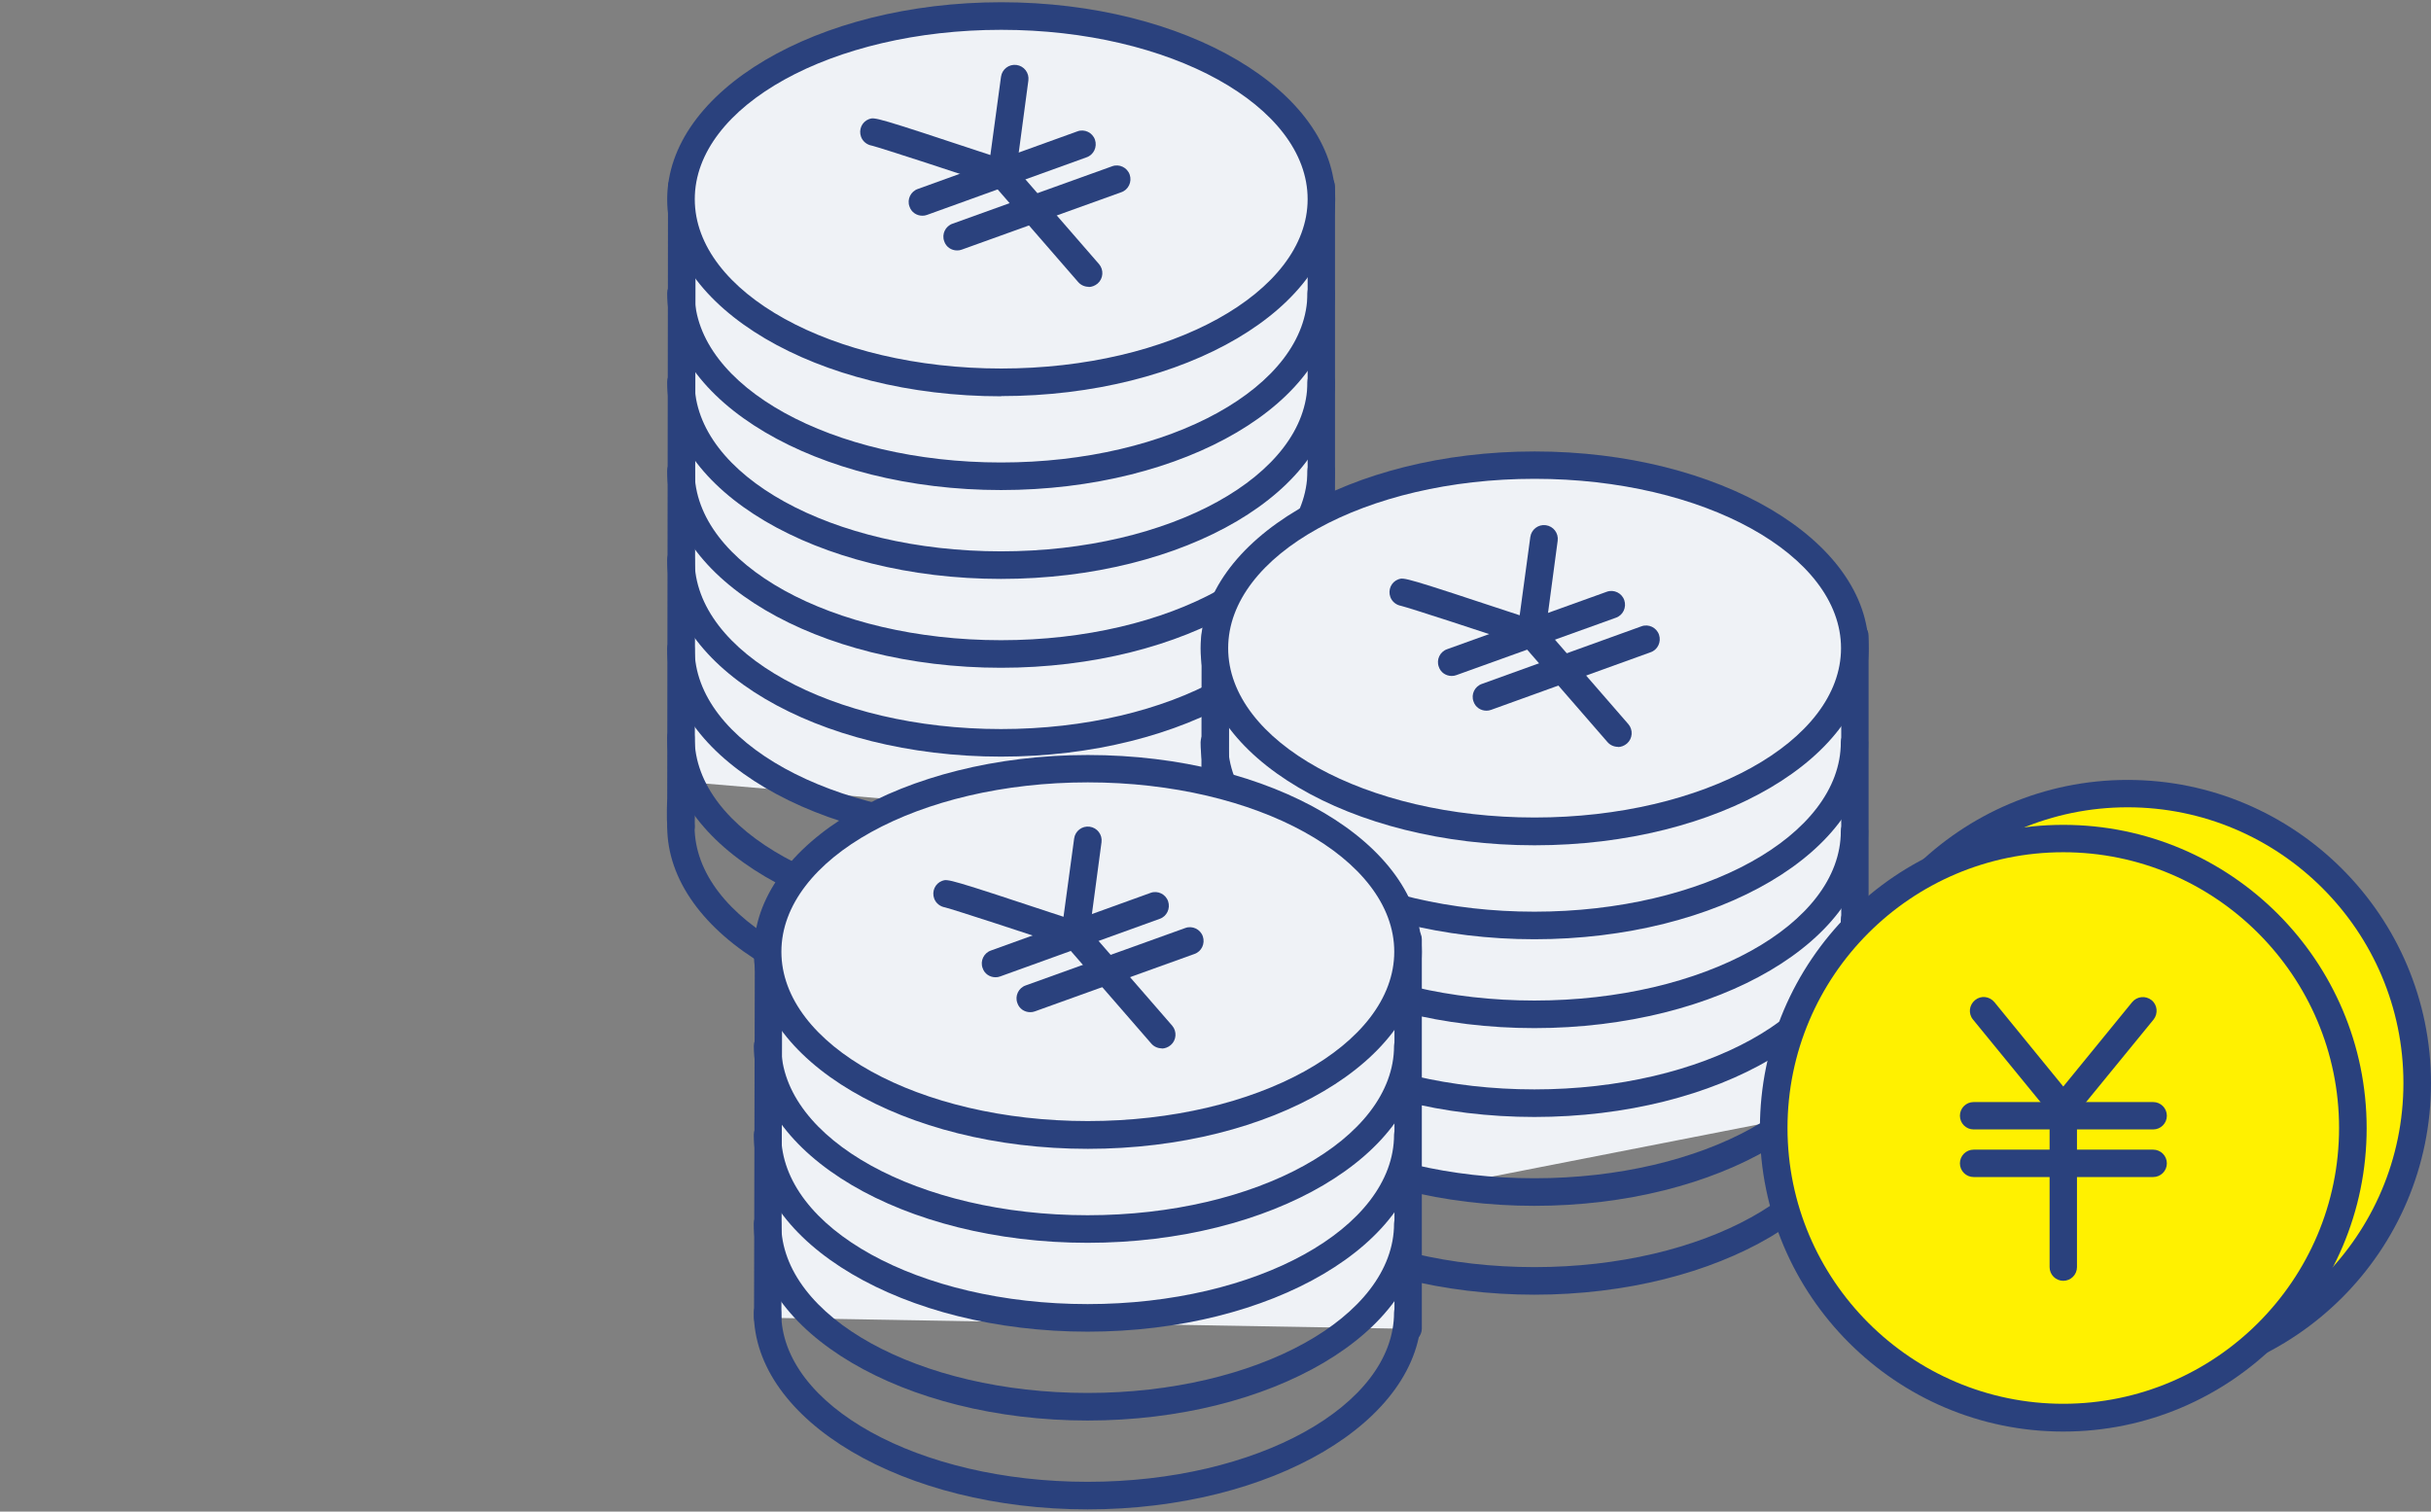 <svg viewBox="0 0 119 74" xmlns="http://www.w3.org/2000/svg"><rect x="0" y="0" width="119" height="74" fill="#808080" stroke="none"/><path d="m104.15 38.85c-7.82 0-14.18 6.36-14.18 14.18s6.36 14.18 14.18 14.18 14.18-6.36 14.18-14.18-6.36-14.18-14.18-14.18z" fill="#fff100"/><path d="m104.15 67.88c-8.19 0-14.85-6.66-14.85-14.85s6.66-14.85 14.85-14.85 14.85 6.66 14.85 14.85-6.66 14.85-14.85 14.85zm0-28.36c-7.45 0-13.5 6.06-13.5 13.5s6.06 13.5 13.5 13.5 13.5-6.06 13.5-13.5-6.06-13.5-13.5-13.5z" fill="#2a417d"/><path d="m108.54 53.09h-8.79c-.37 0-.67-.3-.67-.67s.3-.67.67-.67h8.79c.37 0 .67.3.67.67s-.3.67-.67.67z" fill="#2a417d"/><path d="m108.54 55.42h-8.79c-.37 0-.67-.3-.67-.67s.3-.67.67-.67h8.79c.37 0 .67.3.67.67s-.3.67-.67.67z" fill="#2a417d"/><path d="m104.15 52.73c-.2 0-.39-.09-.52-.25l-3.9-4.77c-.24-.29-.19-.71.1-.95s.71-.19.95.1l3.37 4.13 3.37-4.13c.24-.29.66-.33.95-.1.29.24.33.66.1.95l-3.9 4.77c-.13.16-.32.25-.52.25z" fill="#2a417d"/><path d="m104.15 60.5c-.37 0-.67-.3-.67-.67v-7.78c0-.37.3-.67.67-.67s.67.3.67.67v7.78c0 .37-.3.67-.67.67z" fill="#2a417d"/><path d="m64.68 40.91v-31.77h-31.31l-.04 31.31c-.01.15.04-2.35.04-2.19" fill="#eff2f6"/><path d="m64.68 41.59c-.37 0-.67-.3-.67-.67v-31.11h-29.96l-.04 28.22c.02.07.04.14.04.22v.05c0 .2-.03 1.3-.04 1.84v.3c0 .19-.08.37-.21.5-.14.13-.33.2-.51.18-.62-.04-.69-.34-.63-2.06l.04-29.93c0-.37.3-.67.67-.67h31.31c.37 0 .67.3.67.67v31.77c0 .37-.3.67-.67.67z" fill="#2a417d"/><ellipse cx="49.01" cy="9.75" fill="#eff2f6" rx="15.68" ry="8.97"/><path d="m49.01 19.4c-9.02 0-16.35-4.33-16.35-9.64s7.33-9.65 16.35-9.65 16.35 4.33 16.35 9.64-7.33 9.64-16.35 9.64zm0-17.94c-8.27 0-15 3.72-15 8.29s6.73 8.29 15 8.29 15-3.72 15-8.29-6.73-8.29-15-8.29z" fill="#2a417d"/><path d="m49.01 23.99c-9.02 0-16.35-4.33-16.35-9.64 0-.37.3-.67.67-.67s.67.3.67.67c0 4.57 6.73 8.29 15 8.29s15-3.72 15-8.29c0-.37.3-.67.67-.67s.67.3.67.67c0 5.32-7.33 9.64-16.35 9.64z" fill="#2a417d"/><path d="m49.01 28.34c-9.02 0-16.35-4.33-16.35-9.64 0-.37.3-.67.67-.67s.67.3.67.67c0 4.57 6.73 8.29 15 8.29s15-3.72 15-8.29c0-.37.3-.67.67-.67s.67.3.67.67c0 5.32-7.33 9.64-16.35 9.64z" fill="#2a417d"/><path d="m49.01 32.69c-9.02 0-16.35-4.33-16.35-9.64 0-.37.3-.67.67-.67s.67.3.67.67c0 4.57 6.73 8.29 15 8.29s15-3.72 15-8.29c0-.37.3-.67.67-.67s.67.3.67.67c0 5.32-7.33 9.64-16.35 9.64z" fill="#2a417d"/><path d="m49.01 37.04c-9.02 0-16.35-4.33-16.35-9.64 0-.37.3-.67.67-.67s.67.3.67.67c0 4.57 6.73 8.29 15 8.29s15-3.72 15-8.29c0-.37.3-.67.67-.67s.67.3.67.67c0 5.32-7.33 9.64-16.35 9.64z" fill="#2a417d"/><path d="m49.01 41.39c-9.02 0-16.35-4.33-16.35-9.64 0-.37.3-.67.67-.67s.67.3.67.67c0 4.57 6.73 8.29 15 8.29s15-3.72 15-8.29c0-.37.3-.67.67-.67s.67.3.67.67c0 5.32-7.33 9.64-16.35 9.64z" fill="#2a417d"/><path d="m49.01 45.74c-9.02 0-16.35-4.33-16.35-9.64 0-.37.3-.67.67-.67s.67.3.67.67c0 4.57 6.73 8.29 15 8.29s15-3.72 15-8.29c0-.37.3-.67.67-.67s.67.3.67.67c0 5.32-7.33 9.64-16.35 9.64z" fill="#2a417d"/><path d="m49.01 50.09c-9.02 0-16.35-4.33-16.35-9.64 0-.37.3-.67.67-.67s.67.3.67.67c0 4.57 6.73 8.29 15 8.29s15-3.72 15-8.29c0-.37.3-.67.67-.67s.67.3.67.67c0 5.32-7.33 9.64-16.35 9.64z" fill="#2a417d"/><path d="m90.8 54.12v-22.99h-31.31l-.04 31.31c-.01.15.04-2.35.04-2.19" fill="#eff2f6"/><path d="m59.45 63.12s-.03 0-.04 0c-.62-.04-.69-.29-.63-2.05l.04-29.94c0-.37.3-.67.67-.67h31.31c.37 0 .67.3.67.67v23c0 .37-.3.67-.67.67s-.67-.3-.67-.67v-22.33h-29.96l-.04 28.22c.02.07.04.14.04.22v.05c0 .2-.03 1.31-.04 1.85v.3c0 .19-.08.37-.21.5-.13.12-.29.19-.46.19z" fill="#2a417d"/><ellipse cx="75.12" cy="31.74" fill="#eff2f6" rx="15.68" ry="8.97"/><path d="m75.12 41.38c-9.02 0-16.35-4.33-16.35-9.64s7.33-9.64 16.35-9.64 16.35 4.33 16.35 9.64-7.33 9.64-16.35 9.64zm0-17.94c-8.27 0-15 3.72-15 8.29s6.73 8.29 15 8.29 15-3.72 15-8.29-6.73-8.29-15-8.29z" fill="#2a417d"/><path d="m75.12 45.98c-9.02 0-16.35-4.33-16.35-9.64 0-.37.3-.67.67-.67s.67.3.67.67c0 4.57 6.73 8.29 15 8.29s15-3.72 15-8.29c0-.37.3-.67.67-.67s.67.3.67.67c0 5.32-7.33 9.64-16.35 9.64z" fill="#2a417d"/><path d="m75.12 50.33c-9.02 0-16.35-4.33-16.35-9.64 0-.37.3-.67.67-.67s.67.3.67.67c0 4.57 6.73 8.29 15 8.29s15-3.72 15-8.29c0-.37.3-.67.67-.67s.67.3.67.67c0 5.32-7.33 9.64-16.35 9.64z" fill="#2a417d"/><path d="m75.12 54.68c-9.02 0-16.35-4.33-16.35-9.64 0-.37.3-.67.67-.67s.67.3.67.67c0 4.57 6.73 8.29 15 8.29s15-3.72 15-8.29c0-.37.3-.67.67-.67s.67.3.67.67c0 5.32-7.33 9.64-16.35 9.64z" fill="#2a417d"/><path d="m75.12 59.03c-9.02 0-16.35-4.33-16.35-9.64 0-.37.3-.67.67-.67s.67.3.67.67c0 4.57 6.73 8.29 15 8.29s15-3.72 15-8.29c0-.37.3-.67.67-.67s.67.3.67.67c0 5.32-7.33 9.64-16.35 9.64z" fill="#2a417d"/><path d="m75.12 63.38c-9.02 0-16.35-4.33-16.35-9.64 0-.37.3-.67.67-.67s.67.3.67.67c0 4.57 6.73 8.29 15 8.29s15-3.72 15-8.29c0-.37.3-.67.67-.67s.67.3.67.67c0 5.32-7.33 9.64-16.35 9.64z" fill="#2a417d"/><path d="m68.93 65.05v-19.06h-31.32l-.03 18.52" fill="#eff2f6"/><path d="m68.93 65.73c-.37 0-.67-.3-.67-.67v-18.39h-29.97l-.04 17.85c0 .37-.3.67-.67.67-.37 0-.67-.3-.67-.68l.04-18.53c0-.37.3-.67.67-.67h31.31c.37 0 .67.3.67.67v19.06c0 .37-.3.67-.67.67z" fill="#2a417d"/><ellipse cx="53.25" cy="46.6" fill="#eff2f6" rx="15.68" ry="8.97"/><g fill="#2a417d"><path d="m53.25 56.24c-9.02 0-16.35-4.33-16.35-9.64s7.33-9.64 16.35-9.64 16.35 4.33 16.35 9.64-7.33 9.64-16.35 9.64zm0-17.94c-8.27 0-15 3.72-15 8.29s6.73 8.29 15 8.29 15-3.72 15-8.29-6.73-8.29-15-8.29z"/><path d="m53.25 60.84c-9.02 0-16.35-4.33-16.35-9.64 0-.37.3-.67.67-.67s.67.3.67.67c0 4.57 6.73 8.29 15 8.29s15-3.72 15-8.29c0-.37.3-.67.67-.67s.67.3.67.67c0 5.32-7.33 9.64-16.35 9.64z"/><path d="m53.25 65.19c-9.02 0-16.35-4.33-16.35-9.64 0-.37.3-.67.67-.67s.67.3.67.67c0 4.57 6.73 8.29 15 8.29s15-3.72 15-8.29c0-.37.3-.67.67-.67s.67.3.67.67c0 5.32-7.33 9.64-16.35 9.64z"/><path d="m53.25 69.54c-9.02 0-16.35-4.33-16.35-9.64 0-.37.3-.67.67-.67s.67.3.67.67c0 4.57 6.73 8.29 15 8.29s15-3.72 15-8.29c0-.37.3-.67.67-.67s.67.3.67.67c0 5.32-7.33 9.64-16.35 9.64z"/><path d="m53.25 73.89c-9.02 0-16.35-4.33-16.35-9.64 0-.37.3-.67.67-.67s.67.3.67.67c0 4.57 6.73 8.29 15 8.29s15-3.72 15-8.29c0-.37.3-.67.67-.67s.67.3.67.67c0 5.32-7.33 9.64-16.35 9.64z"/><path d="m48.73 47.84c-.28 0-.54-.17-.63-.45-.13-.35.06-.74.41-.86l7.81-2.82c.35-.13.74.06.86.41s-.06.74-.41.86l-7.81 2.82c-.08.03-.15.04-.23.04z"/><path d="m50.43 49.55c-.28 0-.54-.17-.63-.45-.13-.35.06-.74.41-.86l7.81-2.81c.35-.13.74.06.86.41s-.06.74-.41.86l-7.81 2.81c-.08.03-.15.04-.23.04z"/><path d="m52.63 46.44c-.07 0-.14-.01-.21-.03-2.18-.72-5.72-1.88-6.16-1.99-.23-.04-.44-.19-.53-.43-.13-.35.04-.74.39-.87.28-.1.29-.11 5.94 1.76l.52-3.83c.05-.37.39-.63.76-.58s.63.39.58.76l-.62 4.64c-.03.2-.14.38-.31.48-.11.07-.23.1-.36.1z"/><path d="m56.87 51.32c-.19 0-.38-.08-.51-.23l-4.24-4.88c-.24-.28-.21-.71.07-.95s.71-.21.95.07l4.24 4.88c.24.28.21.71-.07.95-.13.11-.29.17-.44.17z"/><path d="m45.15 10.56c-.28 0-.54-.17-.63-.45-.13-.35.06-.74.41-.86l7.81-2.82c.35-.13.74.06.86.41s-.06.74-.41.86l-7.81 2.82c-.08.03-.15.04-.23.04z"/><path d="m46.85 12.26c-.28 0-.54-.17-.63-.45-.13-.35.06-.74.41-.86l7.81-2.81c.35-.13.74.06.86.41s-.06.74-.41.86l-7.81 2.81c-.08.03-.15.04-.23.04z"/><path d="m49.05 9.15c-.07 0-.14-.01-.21-.03-2.17-.72-5.72-1.88-6.16-1.99-.23-.04-.44-.19-.53-.43-.13-.35.04-.74.39-.87.28-.1.3-.11 5.94 1.76l.52-3.83c.05-.37.39-.63.76-.58s.63.39.58.76l-.62 4.64c-.03.2-.14.38-.31.48-.11.07-.23.1-.36.1z"/><path d="m53.29 14.04c-.19 0-.38-.08-.51-.23l-4.24-4.88c-.24-.28-.21-.71.07-.95s.71-.21.95.07l4.24 4.88c.24.28.21.71-.07.95-.13.11-.29.17-.44.17z"/><path d="m71.06 33.09c-.28 0-.54-.17-.63-.45-.13-.35.06-.74.41-.86l7.81-2.81c.35-.13.74.06.86.41s-.06.74-.41.86l-7.81 2.81c-.08.03-.15.04-.23.04z"/><path d="m72.76 34.79c-.28 0-.54-.17-.63-.45-.13-.35.06-.74.41-.86l7.81-2.82c.35-.13.74.06.86.41s-.06.74-.41.86l-7.81 2.82c-.08.03-.15.04-.23.04z"/><path d="m74.96 31.68c-.07 0-.14-.01-.21-.03-2.17-.72-5.72-1.88-6.16-1.99-.23-.04-.44-.19-.53-.43-.13-.35.04-.74.39-.87.28-.1.29-.11 5.94 1.76l.52-3.83c.05-.37.39-.63.76-.58s.63.39.58.76l-.62 4.64c-.03.2-.14.38-.31.48-.11.07-.23.1-.36.1z"/><path d="m79.2 36.56c-.19 0-.38-.08-.51-.23l-4.24-4.88c-.24-.28-.21-.71.07-.95s.71-.21.95.07l4.24 4.88c.24.28.21.71-.07.95-.13.11-.29.17-.44.17z"/></g><path d="m101 41.05c-7.82 0-14.18 6.36-14.18 14.18s6.36 14.18 14.18 14.18 14.18-6.36 14.18-14.18-6.36-14.18-14.18-14.18z" fill="#fff100"/><path d="m101 70.08c-8.19 0-14.85-6.66-14.85-14.85s6.66-14.85 14.85-14.85 14.85 6.66 14.85 14.85-6.66 14.85-14.85 14.85zm0-28.36c-7.45 0-13.5 6.06-13.5 13.5s6.06 13.5 13.5 13.5 13.5-6.06 13.5-13.5-6.06-13.5-13.5-13.5z" fill="#2a417d"/><path d="m105.4 55.29h-8.79c-.37 0-.67-.3-.67-.67s.3-.67.67-.67h8.79c.37 0 .67.3.67.67s-.3.67-.67.67z" fill="#2a417d"/><path d="m105.4 57.62h-8.79c-.37 0-.67-.3-.67-.67s.3-.67.67-.67h8.79c.37 0 .67.3.67.67s-.3.67-.67.67z" fill="#2a417d"/><path d="m101 54.93c-.2 0-.39-.09-.52-.25l-3.9-4.77c-.24-.29-.19-.71.1-.95s.71-.19.95.1l3.37 4.13 3.37-4.13c.24-.29.66-.33.95-.1s.33.66.1.95l-3.9 4.77c-.13.16-.32.25-.52.25z" fill="#2a417d"/><path d="m101 62.7c-.37 0-.67-.3-.67-.67v-7.78c0-.37.3-.67.67-.67s.67.3.67.67v7.78c0 .37-.3.67-.67.67z" fill="#2a417d"/></svg>
